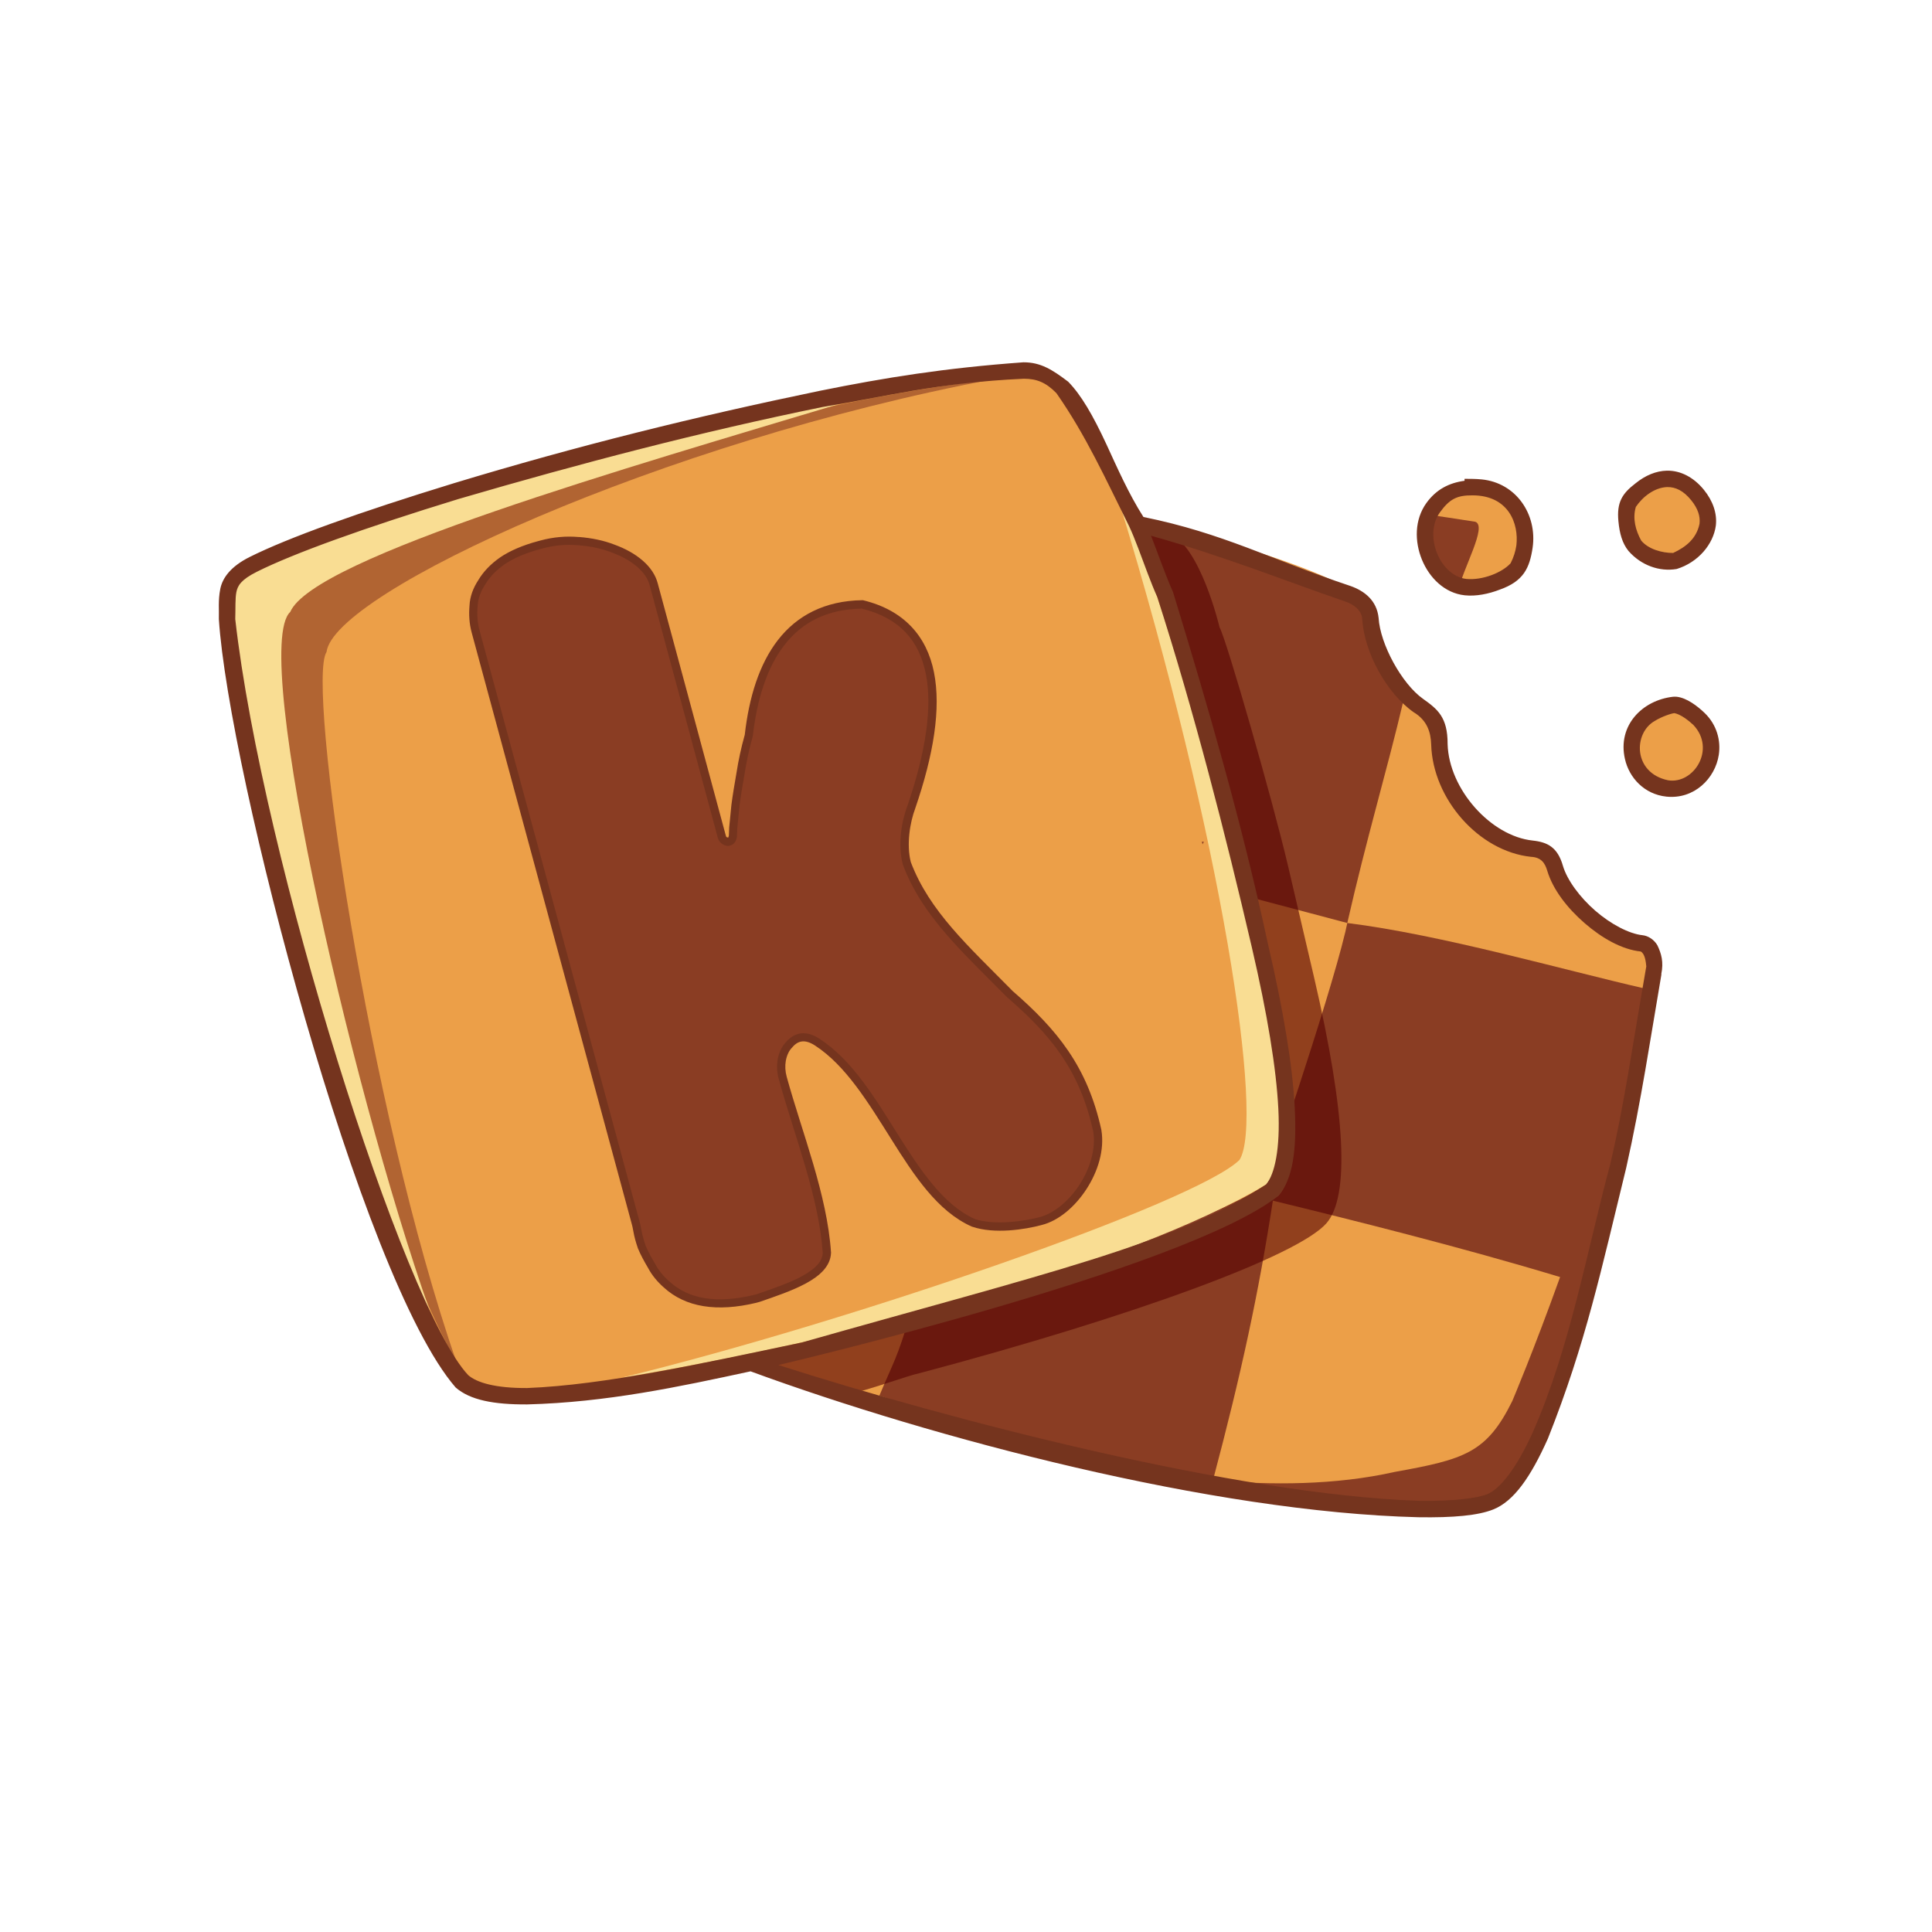 <?xml version="1.0" encoding="UTF-8" standalone="no"?>
<svg
   xmlns:dc="http://purl.org/dc/elements/1.1/"
   xmlns:cc="http://creativecommons.org/ns#"
   xmlns:rdf="http://www.w3.org/1999/02/22-rdf-syntax-ns#"
   xmlns:svg="http://www.w3.org/2000/svg"
   xmlns="http://www.w3.org/2000/svg"
   xmlns:sodipodi="http://sodipodi.sourceforge.net/DTD/sodipodi-0.dtd"
   xmlns:inkscape="http://www.inkscape.org/namespaces/inkscape"
   width="1438.138mm"
   height="1438.138mm"
   viewBox="0 0 1438.138 1438.138"
   version="1.1"
   id="svg8"
   inkscape:version="1.0.1 (3bc2e813f5, 2020-09-07)"
   sodipodi:docname="kruemeleck_cookies.svg">
  <defs
     id="defs2">
    <clipPath
       clipPathUnits="userSpaceOnUse"
       id="clipPath4938">
      <path
         inkscape:connector-curvature="0"
         id="path4940"
         d="m -519.986,-395.496 c 1.163,0.078 2.467,0.153 3.932,0.223 1.913,0.091 3.379,0.174 4.717,0.243 -0.006,-0.026 -0.009,-0.055 -0.015,-0.082 -2.971,-0.107 -5.798,-0.247 -8.634,-0.384 z m -6.111,0.191 a 0.912,0.912 0 0 1 -0.149,0.124 l 4.098,15.534 h -0.003 c 0,0.005 0.441,1.421 0.441,2.51 0,2.667 -2.873,4.829 -6.416,4.829 -2.015,0 -3.81,-0.7 -4.987,-1.793 l -0.133,3.692 0.037,9.481 0.004,0.993 0.953,-0.532 2.581,6.962 c 0.183,-0.336 0.606,-1.066 1.087,-1.87 l 1.106,-1.849 0.249,-1.326 c 0.214,-1.14 0.366,-1.622 1.121,-3.261 l -1.135,-0.442 0.635,-1.574 1.578,-1.197 c 0.05,-0.58 0.242,-1.121 0.667,-1.907 0.465,-0.863 1.083,-1.619 1.714,-2.097 0.59,-0.447 2.012,-1.157 2.618,-1.308 0.33,-0.082 0.469,-0.183 0.794,-0.577 1.379,-1.604 2.015,-2.345 4.495,-2.807 -1.135,0.502 -0.933,0.685 -2.281,1.505 -0.36,0.313 -0.924,0.873 -1.253,1.243 -0.627,0.8 -1.03,1.347 -2.134,1.678 -1.886,0.945 -2.751,1.744 -3.504,3.238 l -0.151,0.301 1.249,-0.948 c 0.751,-1.255 1.357,-1.777 2.671,-2.429 1.927,-1.217 -2.615,2.191 2.705,-1.869 0.441,-0.408 1.306,-1.29 1.596,-1.333 0.019,-0.009 0.042,-0.011 0.058,-0.023 0.022,-0.017 0.032,-0.046 0.053,-0.064 0.007,-0.006 -0.012,0.016 -0.008,0.024 0.004,0.009 0.015,0.003 0.023,0.006 0.013,-0.003 0.023,-0.011 0.035,-0.016 0.899,-0.433 0.388,-0.293 1.163,-0.42 0.492,-0.117 1.266,2.11 3.114,1.781 2.575,-0.458 1.758,-2.121 2.588,-2.652 2.598,-2.012 2.836,-3.702 3.178,-4.638 0.105,-0.287 0.167,-0.386 0.184,-0.294 0.014,0.076 0.057,0.17 0.095,0.208 0.046,0.046 0.061,-0.186 0.042,-0.695 -0.039,-1.084 -0.315,-1.647 -0.974,-1.986 -0.585,-0.301 -1.926,-0.332 -3.98,-0.09 -1.532,0.18 -2.648,0.151 -4.099,-0.109 -1.048,-0.188 -1.38,-0.22 -2.049,-0.198 -0.697,0.022 -0.852,0.05 -1.215,0.219 -0.229,0.106 -0.491,0.262 -0.583,0.346 -0.053,0.049 -0.14,0.158 -0.233,0.283 0.01,0 0.02,1.6e-4 0.029,0 0.034,0 0.06,0.003 0.092,0.003 -0.031,0.018 -0.061,0.04 -0.093,0.057 -0.042,0.023 -0.075,0.038 -0.114,0.059 -0.192,0.268 -0.385,0.57 -0.385,0.628 0,0.031 0.114,-0.02 0.253,-0.115 0.298,-0.202 0.405,-0.218 0.34,-0.05 -0.093,0.241 -0.176,0.809 -0.176,1.205 0,1.009 0.43,2.027 1.195,2.83 0.584,0.613 -0.027,0.154 -0.714,-0.536 -0.542,-0.545 -0.72,-0.779 -0.957,-1.259 -0.591,-1.197 -0.526,-2.259 0.204,-3.339 0.545,-0.807 1.323,-1.253 2.422,-1.389 0.022,-0.003 -0.023,-0.032 -0.1,-0.065 -0.076,-0.033 -0.35,-0.062 -0.608,-0.065 -0.258,-0.003 -0.469,-0.015 -0.469,-0.027 0,-0.012 0.206,-0.364 0.458,-0.782 0.572,-0.947 1.239,-2.304 1.682,-3.42 l 0.34,-0.855 0.476,-0.32 c 0.599,-0.402 1.322,-0.734 1.912,-0.88 0.414,-0.102 0.692,-0.14 0.689,-0.095 0,0.01 -0.058,0.236 -0.127,0.504 -0.107,0.414 -0.12,0.667 -0.087,1.702 0.033,1.031 0.045,1.137 0.083,0.695 0.025,-0.287 0.048,-0.8 0.053,-1.14 0.005,-0.341 0.025,-0.604 0.044,-0.585 0.019,0.019 0.113,0.719 0.209,1.557 0.392,3.417 0.351,3.172 0.549,3.341 0.099,0.085 0.234,0.187 0.301,0.227 0.115,0.069 0.114,0.079 -0.016,0.179 -0.262,0.203 -0.834,0.33 -1.628,0.363 -0.898,0.037 -0.895,0.111 0.008,0.223 0.728,0.09 1.902,0 3.207,-0.245 1.275,-0.24 1.723,-0.268 2.349,-0.145 0.813,0.16 1.46,0.551 1.892,1.105 0.058,-0.344 0.12,-0.66 0.164,-0.99 0.457,-3.78 -2.354,-7.614 -3.292,-11.186 -4.212,-0.091 -8.806,-0.434 -13.898,-1.045 -1.235,-0.245 -2.07,-0.406 -2.61,-0.421 -0.508,-0.055 -0.984,-0.199 -1.322,-0.377 z m 19.314,0.323 c 0.021,0.042 0.041,0.087 0.061,0.128 0.371,0.006 0.787,0.007 1.191,0.01 -0.019,-0.043 -0.035,-0.078 -0.054,-0.12 -0.4,-0.006 -0.806,-0.011 -1.198,-0.018 z m 7.545,0.022 c -1.919,0.024 -3.744,0.026 -5.479,0.008 0.023,0.038 0.044,0.075 0.067,0.114 1.356,0 2.921,-0.021 4.89,-0.067 0.208,-0.022 0.327,-0.034 0.522,-0.055 z m 6.755,0.405 c -0.849,0.101 -2.498,0.395 -3.397,0.517 -2.501,0.319 -5.144,0.51 -7.959,0.576 1.29,2.205 2.62,4.663 3.611,7.773 2.097,6.027 -0.099,14.822 -0.828,21.114 -0.072,0.349 -0.489,1.542 -0.928,2.651 l -0.797,2.016 v 0.923 c 0,0.508 0.097,1.697 0.215,2.641 0.131,1.046 0.204,1.517 0.36,2.071 l 0.55,0.317 11.279,-13.78 2.832,10.318 -6.694,2.029 -3.259,4.731 8.448,4.99 3.598,-1.918 0.051,-13.15 0.037,-9.624 -0.054,-3.234 c -1.17,1.18 -3.033,1.948 -5.14,1.948 -3.544,0 -6.416,-2.162 -6.416,-4.829 0,-1.088 0.44,-2.505 0.441,-2.51 h -0.003 l 4.098,-15.534 c -0.017,-0.011 -0.032,-0.024 -0.048,-0.036 z m -34.741,1.06 -5.491,13.446 c 1.053,-0.319 2.602,-0.65 4.456,-0.595 0.083,0.003 0.163,0.008 0.245,0.011 z m 22.305,0.052 c -0.336,0.004 -0.673,0.007 -1.014,0.007 1.187,1.965 2.678,4.063 4.969,10.813 0.063,0.092 -0.057,7.377 -0.483,11.09 0.042,0.699 -0.683,3.797 -0.697,4.542 -0.032,1.735 -0.158,2.212 -1.442,5.461 -0.073,0.184 -0.116,0.617 -0.115,1.143 l 0.003,0.846 0.16,-0.423 c 0.088,-0.233 0.375,-0.995 0.639,-1.693 0.748,-1.985 0.961,-2.607 1.058,-3.099 0.176,-0.886 0.425,-2.903 0.6,-4.717 0.377,-3.5 1.357,-6.052 0.973,-10.733 -0.032,-4.066 -2.498,-12.363 -1.522,-6.792 0.283,1.615 -1.593,-2.885 -3.128,-6.446 z m -21.545,0.45 -0.44,12.432 c 1.505,0.135 2.78,0.395 3.632,0.603 z m 35.007,0.16 0.789,12.862 c 0.082,-0.003 0.163,-0.008 0.245,-0.011 1.854,-0.055 3.403,0.276 4.456,0.595 z m -0.76,0.502 -3.192,13.035 c 0.852,-0.208 2.127,-0.468 3.632,-0.603 z m -18.404,3.619 c 0.01,0 0.024,0.004 0.04,0.009 0.265,0.082 0.687,0.305 1.154,0.61 0.428,0.28 0.431,0.284 0.757,1.086 0.342,0.841 0.991,2.177 1.524,3.142 0.172,0.312 0.301,0.579 0.286,0.594 -0.015,0.015 -0.137,-0.123 -0.271,-0.306 -0.252,-0.345 -0.697,-1.137 -1.234,-2.195 -0.304,-0.599 -0.688,-1.151 -0.59,-0.848 0.16,0.493 0.097,0.523 -0.151,0.07 -0.357,-0.652 -0.645,-1.059 -1.189,-1.683 -0.314,-0.36 -0.4,-0.482 -0.327,-0.479 z m -17.477,9.037 c -0.304,0 -0.607,0.006 -0.906,0.013 -0.931,0.022 -1.855,0.228 -2.748,0.62 l -1.317,0.579 c 2.947,0.814 6.59,1.377 5.438,4.101 -0.538,1.562 -0.431,1.657 1.131,1.005 1.273,-0.532 2.413,-1.464 3.142,-2.564 0.399,-0.872 0.518,-1.941 0.343,-2.66 -0.443,-0.497 -3.565,-1.082 -5.082,-1.094 z m 19.527,0.35 -0.042,0.556 c -0.085,1.115 -0.549,2.367 -1.108,2.987 l -0.251,0.278 0.212,-0.387 c 0.308,-0.563 0.665,-1.523 0.944,-2.542 z m 18.236,0.272 c -0.313,0 -0.624,0.007 -0.932,0.015 -0.958,0.022 -1.908,0.235 -2.827,0.638 l -1.355,0.595 c 3.032,0.837 6.78,1.417 5.595,4.219 -0.553,1.608 -0.443,1.705 1.164,1.034 1.31,-0.547 2.482,-1.506 3.232,-2.638 0.41,-0.897 0.534,-1.997 0.353,-2.737 -0.456,-0.512 -3.668,-1.113 -5.23,-1.126 z m -24.881,0.835 c 0.022,0.01 0.071,0.121 0.145,0.352 0.179,0.562 0.64,1.568 0.942,2.059 0.247,0.401 0.169,0.444 -0.137,0.077 -0.303,-0.363 -0.66,-1.131 -0.83,-1.784 -0.118,-0.455 -0.156,-0.72 -0.119,-0.704 z m -4.452,19.328 c -0.014,0.016 -0.147,0.31 -0.297,0.653 -0.507,1.163 -1.056,1.988 -1.707,2.565 -0.873,0.773 -1.002,1.086 -1.006,2.442 -0.003,1.098 -0.059,1.525 -0.318,1.931 0.851,0.147 2.103,0.641 4.567,2.112 0.086,-0.192 0.155,-0.359 0.155,-0.393 0,-0.047 0.212,-0.764 0.471,-1.593 0.259,-0.829 0.583,-1.864 0.72,-2.302 0.178,-0.568 0.249,-0.967 0.249,-1.4 v -0.606 l -0.445,-0.518 c -0.244,-0.285 -0.745,-0.855 -1.113,-1.267 -0.368,-0.411 -0.8,-0.951 -0.96,-1.199 -0.16,-0.248 -0.303,-0.439 -0.316,-0.424 z m -7.604,2.878 c -0.072,0.115 -0.132,0.212 -0.23,0.365 -0.92,1.433 -1.529,2.528 -1.614,2.902 -0.039,0.171 -0.074,0.385 -0.108,0.619 l 0.229,0.828 0.913,-1.245 0.074,-0.315 c -0.097,0.128 -0.196,0.258 -0.27,0.371 -0.192,0.292 -0.363,0.517 -0.382,0.498 -0.051,-0.051 0.225,-1.33 0.353,-1.637 0.095,-0.228 0.389,-0.684 0.759,-1.205 z m 2.203,7.954 c -0.02,0.041 -0.042,0.078 -0.062,0.119 -0.318,0.652 -0.627,1.328 -0.688,1.503 -0.109,0.316 -0.108,0.32 0.264,0.699 l 0.374,0.38 h -0.917 l 0.834,1.953 c 1.707,0.921 3.349,1.809 4.906,2.652 l -0.137,-0.198 0.698,-1.653 c -1.44,-2.031 -2.92,-4.64 -5.27,-5.455 z m 25.766,3.172 -2.595,1.414 -2.162,3.349 1.457,0.359 0.536,1.069 c 0.459,-0.247 0.862,-0.459 1.351,-0.725 0.902,-0.487 2.448,-1.312 4.509,-2.416 z m -24.095,3.964 4.863,2.795 -0.214,-0.309 c -1.561,-0.835 -3.07,-1.643 -4.648,-2.487 z m 25.561,1.342 c -1.281,0.682 -2.549,1.357 -3.692,1.962 l 0.088,0.175 z m -13.826,5.403 2.393,1.375 2.169,-1.286 -1.114,-0.022 c -0.703,0.362 -1.135,0.578 -1.164,0.578 -0.042,0 -0.569,-0.262 -1.282,-0.626 z"
         style="opacity:1;fill:#e3dbdb;fill-opacity:1;stroke:none;stroke-width:2;stroke-miterlimit:4;stroke-dasharray:none;stroke-dashoffset:0;stroke-opacity:1" />
    </clipPath>
    <clipPath
       clipPathUnits="userSpaceOnUse"
       id="clipPath8476">
      <path
         sodipodi:nodetypes="ccccccccccccccccccccccccccccccccccccccccccccccccccccccccccccccccccccccccccccccccccccccccccccccccccccccccccccccccccccc"
         inkscape:connector-curvature="0"
         id="path8478"
         d="m -1278.142,518.769 c -544.042,3.786 -798.102,487.338 -789.264,777.97 52.451,-362.434 282.364,-722.641 785.639,-737.008 386.413,-3.014 752.576,348.599 752.58,763.757 -1.294,36.282 0.232,61.985 -10.873,94.771 -6.117,19.357 -15.563,21.38 -20.034,24.601 l -15.334,-22.18 c -15.756,-22.804 -31.217,-36.104 -48.313,-36.979 -8.548,-0.441 -18.291,1.533 -25.849,7.185 -15.686,12.324 -25.379,29.526 -36.165,51.076 l -8.524,-20.384 c -10.059,-24.016 -27.994,-37.584 -47.437,-37.76 -19.443,-0.199 -38.696,12.683 -52.137,36.276 l -14.339,25.186 -14.06,-25.889 c -14.066,-25.913 -33.908,-39.527 -54.288,-37.799 -20.38,1.72 -38.688,18.25 -51.022,46.234 -4.008,9.091 -7.144,15.889 -9.798,20.384 -2.653,4.496 -4.749,6.264 -5.616,6.638 -0.867,0.377 -1.707,0.583 -4.939,-0.976 -3.233,-1.54 -7.989,-4.858 -14.219,-9.489 -11.197,-8.323 -24.659,-13.742 -43.932,-16.947 -19.274,-3.205 -39.709,-4.877 -75.771,-4.887 -9.438,0.42 -9.822,0.341 -18.887,1.121 l 21.969,-66.327 c 12.887,-35.8 59.586,-146.219 116.064,-273.381 49.016,-110.363 80.885,-185.504 98.618,-234.801 8.866,-24.647 14.223,-42.812 16.41,-56.113 4.165,-15.876 3.603,-27.568 -2.111,-30.653 -1.81,-1.417 -4.156,-2.03 -6.771,-2.03 -7.845,-8e-4 -18.109,5.609 -23.579,12.066 v -0.078 c -26.768,33.628 -54.601,72.132 -76.314,101.996 -48.708,67.023 -114.291,159.019 -185.048,259.909 -70.726,100.845 -135.936,192.771 -183.933,259.558 -19.017,26.461 -32.708,45.266 -45.605,62.83 11.803,-24 25.998,-52.301 43.892,-85.986 42.937,-80.83 65.71,-131.363 68.228,-160.179 0.631,-7.205 0.041,-13.338 -3.027,-18.548 -3.066,-5.21 -9.027,-8.393 -15.135,-8.825 -12.216,-0.86 -26.315,5.238 -45.565,16.088 -26.09,14.826 -53.221,31.636 -80.137,37.682 -3.454,-9.541 -1.531,-22.332 -1.235,-30.732 2.574,-38.903 1.443,-46.098 -9.36,-62.322 -5.401,-8.113 -13.542,-13.405 -23.3,-15.776 -18.915,-3.477 -32.137,-4.248 -51.659,2.499 -54.009,24.346 -96.203,43.533 -157.845,75.989 -21.323,11.362 -43.325,23.718 -61.417,35.378 -23.434,13.495 -37.048,29.165 -49.986,50.842 -0.423,1.299 -3.077,5.525 -4.381,2.342 -1.714,-2.939 -4.027,-8.347 -7.09,-15.659 -9.656,-23.054 -27.718,-35.846 -47.118,-35.613 -19.401,0.242 -38.807,12.883 -52.694,35.847 -4.951,8.549 -10.351,16.72 -15.175,24.171 l -10.276,-22.103 c -11.492,-24.899 -40.416,-40.186 -53.929,-40.416 -35.889,0 -51.727,31.253 -57.514,44.555 -20.662,33.279 -18.333,80.282 -18.869,94.537 0,407.473 365.192,737.798 795.506,737.789 305.256,-0.406 557.902,-169.584 708.33,-432.779 -222.491,261.163 -363.843,381.049 -701.28,388.224 -2.401,0.121 -5.002,0.192 -7.05,0.277 -404.483,-0.01 -732.382,-310.497 -732.386,-693.511 -0.747,-18.465 1.916,-31.052 10.595,-46.507 4.489,-5.64 7.473,-4.057 8.962,-1.483 2.586,3.962 5.699,10.913 9.081,20.384 8.261,23.13 26.211,35.723 45.446,35.027 19.235,-0.697 38.526,-13.787 51.579,-37.175 l 14.418,-25.811 15.653,28.506 c 8.823,16.038 15.398,26.093 24.137,31.747 8.739,5.686 18.962,5.012 30.111,1.328 16.576,-5.464 32.871,-20.922 39.272,-37.096 8.803,-22.396 32.587,-51.763 61.696,-80.167 37.879,-36.25 68.435,-54.697 108.137,-81.885 21.017,-14.811 60.578,-26.323 74.999,-8.903 4.486,6.192 6.202,24.495 5.377,59.511 -0.883,37.431 4.092,63.042 18.919,76.457 7.414,6.708 17.479,9.35 28.04,7.849 10.561,-1.5 21.793,-6.613 34.214,-14.956 7.683,-5.16 14.291,-8.655 19.835,-11.324 -11.323,24.995 -24.76,52.449 -35.05,73.412 -25.189,51.28 -60.181,121.067 -98.897,196.963 -52.789,103.482 -87.226,173.527 -107.381,219.455 -14.864,31.837 -24.335,52.267 -20.034,79.855 5.233,20.703 37.413,10.219 55.483,-14.526 13.668,-18.838 27.658,-40.697 54.208,-80.675 22.081,-30.799 41.545,-59.499 60.979,-87.313 h 0.08 c 2.587,-2.057 4.675,-5.328 6.452,-9.255 36.438,-50.794 72.548,-103.58 105.907,-151.51 18.047,-26.289 42.442,-65.056 59.864,-86.337 134.313,-193.641 211.398,-302.735 239.655,-333.79 -18.706,49.565 -39.139,93.515 -56.518,131.555 -38.813,84.886 -63.477,142.309 -74.561,178.844 -1.716,5.332 -2.975,10.379 -4.381,15.307 -5.292,19.843 -3.988,40.208 8.924,50.574 50.85,17.03 108.469,-27.063 157.524,-20.702 24.294,-1.5 40.973,78.185 102.522,64.157 13.991,-4.023 15.922,-18.269 20.353,-28.857 3.364,-9.417 6.564,-16.297 9.28,-20.384 2.717,-4.085 4.222,-4.491 4.222,-4.491 0.189,0 1.475,0.363 4.182,4.412 2.706,4.058 5.888,10.915 9.24,20.305 8.235,23.058 26.346,35.718 45.724,35.222 19.379,-0.498 38.973,-13.288 52.137,-36.394 l 14.379,-25.304 15.295,27.842 c 11.729,28.048 32.246,33.594 53.85,32.332 19.788,-3.365 32.871,-20.959 39.272,-37.136 7.977,-16.714 15.483,-17.614 21.03,-14.565 4.241,4.644 7.401,14.922 13.98,24.445 14.038,20.317 30.968,30.988 48.154,28.896 25.652,-9.269 41.675,-22.767 55.124,-41.861 21.681,-35.686 33.863,-79.182 32.262,-168.964 C -498.867,872.564 -848.307,501.821 -1278.141,518.768 Z"
         style="opacity:1;fill:#1a1a1a;fill-opacity:1;fill-rule:nonzero;stroke:#282828;stroke-width:7.2;stroke-miterlimit:4;stroke-dasharray:none;stroke-opacity:1"
         clip-path="none" />
    </clipPath>
    <clipPath
       clipPathUnits="userSpaceOnUse"
       id="clipPath8428-4">
      <path
         style="opacity:0.315;fill:#000000;fill-opacity:1;fill-rule:nonzero;stroke:none;stroke-width:11.794;stroke-miterlimit:4;stroke-dasharray:none;stroke-opacity:1"
         d="m -469.891,-1879.776 c -0.029,0 -0.053,0.024 -0.053,0.053 V 463.065 c 0,0.029 0.024,0.053 0.053,0.053 H 1949.171 c 0.029,0 0.053,-0.024 0.053,-0.053 v -2342.789 c 0,-0.029 -0.024,-0.053 -0.053,-0.053 z m 1304.615,371.449 c 415.952,1.029 749.917,364.779 780.287,799.223 1.601,89.782 -10.58,133.279 -32.262,168.965 -13.449,19.095 -29.473,32.592 -55.125,41.861 -17.186,2.091 -34.116,-8.58 -48.154,-28.896 -6.58,-9.523 -9.739,-19.799 -13.98,-24.443 -5.547,-3.049 -13.053,-2.15 -21.029,14.564 -6.401,16.176 -19.484,33.77 -39.272,37.135 -21.603,1.262 -42.12,-4.284 -53.85,-32.332 l -15.295,-27.842 -14.379,25.305 c -13.164,23.106 -32.758,35.895 -52.137,36.393 -19.378,0.496 -37.489,-12.165 -45.725,-35.223 -3.353,-9.391 -6.534,-16.246 -9.24,-20.305 -2.707,-4.05 -3.993,-4.412 -4.182,-4.412 0,0 -1.506,0.406 -4.223,4.49 -2.717,4.087 -5.917,10.966 -9.281,20.383 -4.431,10.588 -6.361,24.835 -20.352,28.857 -61.549,14.028 -78.227,-65.657 -102.522,-64.156 -49.054,-6.361 -106.673,37.731 -157.523,20.701 -12.912,-10.366 -14.218,-30.731 -8.926,-50.574 1.407,-4.928 2.665,-9.975 4.381,-15.307 11.084,-36.535 35.75,-93.957 74.562,-178.844 17.379,-38.041 37.811,-81.992 56.518,-131.557 -28.256,31.055 -105.341,140.151 -239.654,333.791 -17.422,21.28 -41.816,60.047 -59.863,86.336 -33.359,47.929 -69.47,100.715 -105.908,151.51 -1.777,3.927 -3.864,7.197 -6.451,9.254 h -0.08 c -19.434,27.814 -38.899,56.515 -60.98,87.314 -26.55,39.978 -40.539,61.836 -54.207,80.674 -18.07,24.745 -50.25,35.23 -55.482,14.527 -4.301,-27.588 5.169,-48.019 20.033,-79.855 20.154,-45.928 54.592,-115.973 107.381,-219.455 38.716,-75.895 73.708,-145.681 98.896,-196.961 10.29,-20.963 23.727,-48.417 35.051,-73.412 -5.544,2.669 -12.152,6.164 -19.836,11.324 -12.421,8.343 -23.652,13.455 -34.213,14.955 -10.561,1.501 -20.627,-1.142 -28.041,-7.85 -14.827,-13.415 -19.801,-39.026 -18.918,-76.457 0.826,-35.016 -0.891,-53.318 -5.377,-59.51 -14.421,-17.42 -53.983,-5.909 -75,8.902 -39.703,27.189 -70.258,45.634 -108.137,81.885 -29.109,28.404 -52.893,57.772 -61.695,80.168 -6.401,16.174 -22.697,31.631 -39.273,37.096 -11.149,3.684 -21.373,4.36 -30.111,-1.326 -8.738,-5.654 -15.313,-15.71 -24.137,-31.748 l -15.652,-28.506 -14.418,25.812 c -13.053,23.388 -32.345,36.477 -51.58,37.174 -19.235,0.696 -37.185,-11.897 -45.445,-35.027 -3.382,-9.471 -6.494,-16.421 -9.08,-20.383 -1.489,-2.574 -4.474,-4.155 -8.963,1.484 -8.678,15.455 -11.34,28.04 -10.594,46.506 0.004,383.014 327.904,693.506 732.387,693.512 2.048,-0.085 4.647,-0.157 7.049,-0.277 C 1198.153,39.941 1339.506,-79.946 1561.998,-341.108 1411.57,-77.914 1158.924,91.265 853.668,91.671 423.354,91.681 58.162,-238.645 58.162,-646.118 c 0.536,-14.255 -1.795,-61.258 18.867,-94.537 5.787,-13.302 21.627,-44.555 57.516,-44.555 13.513,0.23 42.436,15.517 53.928,40.416 l 10.277,22.102 c 4.824,-7.451 10.225,-15.621 15.176,-24.17 13.887,-22.964 33.293,-35.606 52.693,-35.848 19.401,-0.234 37.463,12.559 47.119,35.613 3.062,7.311 5.376,12.719 7.09,15.658 1.304,3.183 3.958,-1.044 4.381,-2.344 12.938,-21.677 26.552,-37.345 49.986,-50.84 18.093,-11.66 40.093,-24.017 61.416,-35.379 61.642,-32.457 103.837,-51.645 157.846,-75.99 19.522,-6.747 32.743,-5.975 51.658,-2.498 9.759,2.371 17.9,7.662 23.301,15.775 10.803,16.224 11.933,23.42 9.359,62.322 -0.296,8.399 -2.218,21.19 1.236,30.73 26.916,-6.046 54.046,-22.856 80.137,-37.682 19.25,-10.85 33.348,-16.948 45.564,-16.088 6.108,0.432 12.069,3.616 15.135,8.826 3.068,5.21 3.658,11.341 3.027,18.547 -2.518,28.816 -25.292,79.35 -68.229,160.18 -17.894,33.684 -32.088,61.985 -43.891,85.984 12.897,-17.564 26.587,-36.367 45.604,-62.828 47.997,-66.787 113.208,-158.714 183.934,-259.559 70.757,-100.891 136.341,-192.887 185.049,-259.91 21.713,-29.863 49.544,-68.366 76.312,-101.994 v 0.078 c 5.47,-6.457 15.735,-12.067 23.58,-12.066 2.615,0 4.96,0.612 6.769,2.029 5.714,3.085 6.276,14.778 2.111,30.654 -2.187,13.302 -7.544,31.466 -16.41,56.113 -17.733,49.297 -49.601,124.437 -98.617,234.801 -56.477,127.162 -103.177,237.581 -116.064,273.381 l -21.969,66.326 c 9.065,-0.779 9.449,-0.702 18.887,-1.121 36.062,0.01 56.498,1.684 75.771,4.889 19.273,3.205 32.734,8.624 43.932,16.947 6.23,4.631 10.988,7.949 14.221,9.488 3.232,1.559 4.071,1.352 4.938,0.975 0.867,-0.374 2.964,-2.14 5.617,-6.637 2.654,-4.495 5.789,-11.294 9.797,-20.385 12.334,-27.984 30.644,-44.513 51.023,-46.232 20.38,-1.727 40.221,11.886 54.287,37.799 l 14.06,25.889 14.338,-25.186 c 13.441,-23.594 32.694,-36.477 52.137,-36.277 19.443,0.176 37.379,13.744 47.438,37.76 l 8.524,20.385 c 10.787,-21.55 20.478,-38.752 36.164,-51.076 7.558,-5.652 17.301,-7.626 25.85,-7.186 17.097,0.876 32.559,14.174 48.315,36.979 l 15.334,22.182 c 4.471,-3.221 13.918,-5.244 20.035,-24.602 11.105,-32.787 9.579,-58.49 10.873,-94.771 0,-415.158 -366.167,-766.772 -752.58,-763.758 -503.275,14.367 -733.188,374.576 -785.639,737.01 C 6.536,-1020.43 260.594,-1503.983 804.636,-1507.769 h 0.002 c 10.074,-0.397 20.103,-0.581 30.086,-0.556 z"
         id="path8430-7"
         inkscape:connector-curvature="0" />
    </clipPath>
  </defs>
  <sodipodi:namedview
     id="base"
     pagecolor="#ffffff"
     bordercolor="#666666"
     borderopacity="1.0"
     inkscape:pageopacity="0.0"
     inkscape:pageshadow="2"
     inkscape:zoom="0.10672698"
     inkscape:cx="3989.0229"
     inkscape:cy="3290.3562"
     inkscape:document-units="mm"
     inkscape:current-layer="layer1"
     inkscape:document-rotation="0"
     showgrid="false"
     inkscape:window-width="1918"
     inkscape:window-height="1094"
     inkscape:window-x="1910"
     inkscape:window-y="0"
     inkscape:window-maximized="0" />
  <g
     inkscape:label="Ebene 1"
     inkscape:groupmode="layer"
     id="layer1"
     transform="translate(627,638.654)">
    <g
       id="g1360"
       transform="matrix(11.107,0,0,11.107,-2943.972,-1766.929)">
      <path
         inkscape:connector-curvature="0"
         id="path1274"
         d="m 277.303,126.192 c -11.845,0.571 -38.894,7.281 -51.622,12.99 -2.317,1.158 -1.609,2.319 -1.657,3.67 0,7.078 6.098,29.725 11.14,42.756 1.429,3.62 2.23,6.323 4.439,8.33 1.553,1.355 5.924,1.328 12.936,-0.067 2.009,-0.278 4.042,-0.633 6.524,-1.179 3.916,1.886 32.515,10.686 49.517,9.32 5.091,-1.9 9.813,-27.532 11.004,-35.926 -0.093,-0.98 -0.37,-1.45 -0.867,-1.502 -2.154,-0.226 -5.14,-2.82 -5.796,-5.034 -0.279,-0.941 -0.599,-1.21 -1.557,-1.311 -3.153,-0.331 -6.1,-3.66 -6.195,-6.996 -0.039,-1.364 -0.271,-1.789 -1.419,-2.602 -1.615,-1.145 -3.087,-3.829 -3.206,-5.842 0.841,-2.297 -13.982,-6.205 -15.571,-6.173 -1.027,-1.674 -1.851,-3.603 -2.616,-5.249 -1.806,-3.885 -3.073,-5.184 -5.053,-5.184 z m 43.119,7.263 c -0.579,0.012 -1.179,0.252 -1.763,0.726 -0.857,0.694 -1.036,1.087 -0.945,2.064 0.141,1.523 0.638,2.136 2.099,2.592 0.938,0.292 1.36,0.198 2.216,-0.496 0.668,-0.541 1.043,-1.165 1.119,-1.817 0.076,-0.652 -0.147,-1.333 -0.677,-1.986 -0.595,-0.735 -1.304,-1.098 -2.048,-1.083 z m -13.02,0.553 c -1.189,-0.012 -1.941,0.392 -2.655,1.381 -1.346,1.865 -0.024,5.09 2.181,5.322 1.242,0.13 3.116,-0.59 3.501,-1.347 0.232,-0.454 0.376,-0.917 0.441,-1.371 0.283,-1.966 -0.916,-3.76 -2.931,-3.954 -0.189,-0.018 -0.368,-0.029 -0.537,-0.03 z m 11.913,15.2 c -2.134,1.344 -1.373,4.732 1.122,4.995 1.559,0.164 2.71,-1.008 2.912,-2.339 0.121,-0.799 -0.098,-1.654 -0.777,-2.313 -0.496,-0.482 -1.192,-0.907 -1.547,-0.945 -0.442,-0.038 -1.256,0.321 -1.71,0.602 z"
         style="opacity:1;fill:#ec9f48;fill-opacity:1;stroke:none;stroke-width:1.101;stroke-miterlimit:4;stroke-dasharray:none;stroke-dashoffset:0;stroke-opacity:1"
         sodipodi:nodetypes="ccccccccccccccccccccccccccccccccccccccccc" />
      <g
         transform="translate(-72.302,-5.798)"
         id="g1320">
        <path
           sodipodi:nodetypes="scccccssccccccccccccccccccccccscscccssccss"
           inkscape:connector-curvature="0"
           id="path921"
           d="m 317.037,143.913 c -0.997,0.269 -1.827,0.624 -2.463,1.056 -0.608,0.425 -1.059,0.9 -1.377,1.433 -0.328,0.498 -0.53,1.037 -0.551,1.602 -0.048,0.572 -0.012,1.139 0.139,1.695 l 10.639,39.314 0.098,0.365 c 0.019,0.069 0.066,0.243 0.114,0.528 0.048,0.285 0.142,0.632 0.281,1.042 0.166,0.402 0.396,0.824 0.662,1.274 0.239,0.457 0.581,0.868 1,1.239 1.383,1.266 3.378,1.584 5.957,0.962 l 0.189,-0.051 c 2.076,-0.718 4.555,-1.527 4.601,-3.036 -0.259,-3.836 -1.918,-7.927 -2.959,-11.711 -0.115,-0.416 -0.135,-0.82 -0.067,-1.211 0.086,-0.433 0.253,-0.776 0.503,-1.03 0.508,-0.584 1.129,-0.64 1.864,-0.168 4.296,2.78 6.088,10.161 10.471,12.118 1.402,0.478 3.447,0.169 4.498,-0.115 2.101,-0.518 4.226,-3.565 3.808,-6.067 -0.921,-4.185 -2.912,-6.594 -5.875,-9.161 -2.945,-2.988 -5.614,-5.363 -6.889,-8.746 -0.333,-1.275 -0.064,-2.809 0.302,-3.776 2.442,-7.112 1.97,-12.301 -3.28,-13.585 -4.927,0.064 -7.052,3.835 -7.612,8.776 -0.252,0.888 -0.428,1.736 -0.555,2.552 -0.136,0.782 -0.259,1.504 -0.343,2.16 l -0.147,1.492 -0.021,0.565 c -0.034,0.195 -0.118,0.311 -0.226,0.34 l -0.108,0.029 c -0.207,-0.018 -0.353,-0.128 -0.409,-0.337 l -1.701,-6.302 -0.028,-0.104 -0.028,-0.104 -2.811,-10.416 c -0.131,-0.486 -0.429,-0.946 -0.92,-1.372 -0.491,-0.426 -1.103,-0.764 -1.808,-1.021 -0.679,-0.264 -1.446,-0.429 -2.303,-0.496 -0.83,-0.074 -1.649,-0.002 -2.485,0.224 z"
           style="opacity:1;fill:#8a3d23;fill-opacity:1;stroke:none;stroke-width:0.555;stroke-miterlimit:4;stroke-dasharray:none;stroke-dashoffset:0;stroke-opacity:1" />
        <path
           style="color:#000000;font-style:normal;font-variant:normal;font-weight:normal;font-stretch:normal;font-size:medium;line-height:normal;font-family:sans-serif;font-variant-ligatures:normal;font-variant-position:normal;font-variant-caps:normal;font-variant-numeric:normal;font-variant-alternates:normal;font-feature-settings:normal;text-indent:0;text-align:start;text-decoration:none;text-decoration-line:none;text-decoration-style:solid;text-decoration-color:#000000;letter-spacing:normal;word-spacing:normal;text-transform:none;writing-mode:lr-tb;direction:ltr;text-orientation:mixed;dominant-baseline:auto;baseline-shift:baseline;text-anchor:start;white-space:normal;shape-padding:0;clip-rule:nonzero;display:inline;overflow:visible;visibility:visible;opacity:1;isolation:auto;mix-blend-mode:normal;color-interpolation:sRGB;color-interpolation-filters:linearRGB;solid-color:#000000;solid-opacity:1;vector-effect:none;fill:#75341e;fill-opacity:1;fill-rule:nonzero;stroke:none;stroke-width:0.55;stroke-linecap:butt;stroke-linejoin:miter;stroke-miterlimit:4;stroke-dasharray:none;stroke-dashoffset:0;stroke-opacity:1;color-rendering:auto;image-rendering:auto;shape-rendering:auto;text-rendering:auto;enable-background:accumulate"
           d="m 319.703,143.372 c -0.86,-0.076 -1.714,-7e-4 -2.578,0.232 l -0.16,0.043 c -1.019,0.275 -1.877,0.638 -2.547,1.094 l -0.002,0.002 c -0.631,0.441 -1.109,0.943 -1.449,1.508 -3.5e-4,5.3e-4 3.5e-4,10e-4 0,0.002 -0.348,0.528 -0.571,1.113 -0.596,1.732 -0.05,0.597 -0.013,1.196 0.146,1.785 l 10.641,39.314 0.098,0.363 c 0.019,0.07 0.061,0.228 0.107,0.502 0.052,0.307 0.15,0.667 0.293,1.086 l 0.002,0.008 0.004,0.008 c 0.174,0.42 0.408,0.85 0.676,1.303 0.001,0.002 0.003,0.004 0.004,0.006 0.257,0.488 0.618,0.919 1.053,1.305 1.463,1.338 3.574,1.659 6.205,1.025 l 0.004,-0.002 0.201,-0.055 0.01,-0.002 c 1.036,-0.358 2.185,-0.742 3.104,-1.24 0.459,-0.249 0.861,-0.528 1.164,-0.861 0.303,-0.334 0.504,-0.734 0.518,-1.186 l 0.002,-0.014 -0.002,-0.014 c -0.263,-3.901 -1.934,-8.005 -2.969,-11.766 -0.104,-0.378 -0.12,-0.737 -0.06,-1.086 0.078,-0.393 0.222,-0.68 0.428,-0.889 l 0.006,-0.006 0.006,-0.008 c 0.22,-0.253 0.432,-0.366 0.664,-0.387 0.232,-0.021 0.51,0.055 0.844,0.27 2.069,1.339 3.584,3.842 5.119,6.283 1.535,2.441 3.092,4.83 5.389,5.855 l 0.012,0.004 0.012,0.004 c 1.511,0.516 3.562,0.186 4.652,-0.107 l 0.006,-0.002 c 1.149,-0.286 2.238,-1.222 3.008,-2.404 0.771,-1.184 1.224,-2.629 1,-3.973 v -0.008 l -0.002,-0.006 c -0.934,-4.245 -2.983,-6.727 -5.965,-9.311 l 0.018,0.014 c -2.948,-2.991 -5.573,-5.339 -6.82,-8.635 -0.305,-1.186 -0.052,-2.681 0.295,-3.596 v -0.004 l 0.002,-0.004 c 1.229,-3.58 1.739,-6.693 1.254,-9.121 -0.485,-2.428 -2.022,-4.158 -4.729,-4.82 l -0.035,-0.008 h -0.033 c -2.533,0.033 -4.395,1.039 -5.658,2.666 -1.263,1.627 -1.941,3.852 -2.225,6.354 -0.248,0.883 -0.427,1.729 -0.553,2.541 -0.136,0.781 -0.259,1.505 -0.344,2.168 v 0.004 l -0.148,1.504 -0.021,0.551 c -0.023,0.094 -0.054,0.116 -0.023,0.107 l -0.029,0.008 c -0.091,-0.01 -0.122,-0.017 -0.15,-0.121 l -1.701,-6.303 -0.027,-0.104 -0.027,-0.104 -2.814,-10.416 c -0.147,-0.545 -0.48,-1.055 -1.004,-1.51 -0.521,-0.452 -1.161,-0.803 -1.889,-1.068 -0.707,-0.275 -1.501,-0.445 -2.379,-0.514 z m -0.045,0.549 h 0.002 c 0.834,0.065 1.575,0.226 2.225,0.479 h 0.004 l 0.002,0.002 c 0.681,0.248 1.263,0.57 1.723,0.969 0.459,0.398 0.719,0.809 0.834,1.236 l 2.812,10.416 0.027,0.104 0.027,0.105 1.701,6.301 c 0.081,0.3 0.358,0.513 0.65,0.539 l 0.049,0.004 0.156,-0.041 c 0.25,-0.068 0.38,-0.305 0.424,-0.559 l 0.004,-0.018 0.021,-0.576 0.146,-1.484 c 0.082,-0.645 0.204,-1.36 0.34,-2.139 v -0.002 -0.004 c 0.125,-0.807 0.3,-1.644 0.549,-2.52 l 0.006,-0.021 0.002,-0.021 c 0.276,-2.439 0.942,-4.57 2.113,-6.08 1.164,-1.5 2.82,-2.402 5.189,-2.443 2.519,0.628 3.841,2.123 4.291,4.377 0.453,2.265 -0.022,5.305 -1.234,8.836 -0.383,1.015 -0.664,2.574 -0.309,3.934 l 0.004,0.014 0.004,0.014 c 1.305,3.462 4.013,5.861 6.951,8.842 l 0.008,0.008 0.008,0.008 c 2.942,2.549 4.874,4.882 5.783,9 0.193,1.158 -0.206,2.487 -0.918,3.58 -0.712,1.094 -1.734,1.938 -2.684,2.172 l -0.004,0.002 h -0.002 c -1.01,0.273 -3.032,0.557 -4.322,0.123 -2.082,-0.934 -3.612,-3.208 -5.141,-5.639 -1.531,-2.434 -3.059,-5.011 -5.285,-6.451 h -0.002 v -0.002 c -0.401,-0.258 -0.8,-0.389 -1.189,-0.354 -0.387,0.035 -0.737,0.241 -1.023,0.568 -0.29,0.298 -0.479,0.693 -0.572,1.162 v 0.002 0.004 c -0.075,0.431 -0.052,0.88 0.072,1.332 1.046,3.801 2.687,7.872 2.945,11.637 -0.011,0.299 -0.133,0.564 -0.371,0.826 -0.24,0.265 -0.596,0.515 -1.021,0.746 -0.852,0.463 -1.98,0.844 -3.02,1.203 l -0.164,0.045 c -2.528,0.609 -4.404,0.294 -5.707,-0.898 l -0.002,-0.002 h -0.002 c -0.399,-0.354 -0.717,-0.741 -0.938,-1.162 l -0.004,-0.006 -0.004,-0.006 c -0.262,-0.443 -0.485,-0.855 -0.643,-1.236 -5e-4,-0.001 -10e-4,-0.003 -0.002,-0.004 -0.132,-0.391 -0.22,-0.724 -0.264,-0.982 -0.05,-0.296 -0.1,-0.483 -0.119,-0.553 l -0.098,-0.365 -10.641,-39.314 c -0.141,-0.521 -0.177,-1.055 -0.131,-1.6 l 0.002,-0.006 v -0.006 c 0.019,-0.506 0.199,-0.995 0.506,-1.461 l 0.004,-0.004 0.002,-0.006 c 0.297,-0.497 0.717,-0.943 1.299,-1.35 0.601,-0.408 1.402,-0.752 2.377,-1.016 l 0.162,-0.043 c 0.806,-0.218 1.591,-0.286 2.389,-0.215 z"
           id="path1008"
           inkscape:connector-curvature="0" />
      </g>
      <path
         id="path1307"
         d="m 304.274,136.066 c -1.114,1.815 0.059,4.708 2.061,5.118 0.301,-1.506 1.977,-4.346 1.14,-4.634 -2.394,-0.368 -1.203,-0.19 -3.201,-0.484 z m -18.721,1.183 6.203,24.299 7.143,1.893 c 1.308,-5.752 2.678,-10.284 3.753,-14.859 -1.319,-1.322 -2.405,-3.523 -2.506,-5.24 -0.12,-1.985 -0.779,-2.159 -1.209,-2.403 -3.327,-0.836 -8.42,-2.528 -13.384,-3.69 z m 13.346,26.192 -0.132,0.599 c -1.189,4.938 -5.304,16.921 -5.304,16.921 -4.901,3.362 -23.84,8.643 -23.84,8.643 -0.898,3.069 -1.134,3.231 -2.084,5.517 0,0 7.78,2.61 15.2,4.687 -0.356,-0.063 -0.733,-0.128 -1.064,-0.19 6.881,2.246 14.355,3.13 21.519,3.246 5.151,0.065 5.968,-0.318 7.575,-3.552 2.639,-5.311 4.269,-10.592 5.658,-17.197 1.148,-5.032 1.767,-9.093 2.558,-14.248 -0.018,-0.004 -0.04,-0.01 -0.059,-0.014 0.099,-0.631 0.193,-1.208 0.294,-1.861 -0.118,0.612 -0.246,1.227 -0.377,1.842 -5.484,-1.257 -13.649,-3.607 -19.942,-4.393 z m 7.437,-22.257 c 0.076,0.015 0.152,0.029 0.23,0.037 -0.078,-0.008 -0.154,-0.021 -0.23,-0.037 z m -17.182,16.803 c 0.016,0.068 0.027,0.114 0.042,0.181 0.028,-0.06 0.061,-0.114 0.092,-0.169 -0.041,-0.004 -0.086,-0.008 -0.135,-0.012 z m 4.758,24.062 c 5.343,1.302 12.606,3.111 19.248,5.12 -1.786,4.973 -3.203,8.308 -3.203,8.308 -1.718,3.484 -3.215,3.912 -7.882,4.752 -3.962,0.894 -8.261,0.896 -12.179,0.558 1.903,-7.159 3.062,-12.538 4.016,-18.738 z"
         style="opacity:1;fill:#8a3d23;fill-opacity:1;stroke-width:0.442"
         inkscape:connector-curvature="0" />
      <g
         transform="translate(406.286,77.25)"
         id="g1068">
        <path
           sodipodi:nodetypes="csccccc"
           inkscape:connector-curvature="0"
           id="path1062"
           d="m -167.068,115.678 c -6.902,-12.411 -12.991,-41.525 -12.991,-48.604 v -2.842 l 1.658,-0.828 c 9.817,-4.676 30.357,-11.658 47.283,-13.654 -22.209,4.188 -44.183,14.274 -44.68,18.28 -1.362,2.052 2.781,30.502 8.73,47.648 z"
           style="opacity:0.6;fill:#8a3d23;fill-opacity:1;stroke-width:0.442" />
        <path
           sodipodi:nodetypes="ccsccccccscsccc"
           inkscape:connector-curvature="0"
           id="path1064"
           d="m -121.072,59.707 c 0.608,1.281 1.303,3.49 1.915,4.812 0,0 3.56,11.603 4.585,15.976 0.37,1.58 1.16,4.962 1.755,7.514 2.115,9.08 2.394,14.648 0.825,16.446 -6.16,4.099 -15.298,6.145 -31.369,10.711 -1.708,0.426 -2.531,0.667 -3.891,0.951 l 6.413,1.678 c 1.848,-0.461 4.126,-1.309 4.72,-1.416 14.412,-3.829 25.423,-7.875 27.337,-10.069 1.569,-1.798 1.29,-7.366 -0.825,-16.446 -0.595,-2.553 -1.384,-5.934 -1.755,-7.514 -1.025,-4.372 -4.12,-15.156 -4.585,-15.976 0,0 -1.289,-5.477 -3.398,-6.303 -0.607,-0.265 -1.007,-0.337 -1.727,-0.364 z"
           style="opacity:0.6;fill:#550000;fill-opacity:1;stroke-width:0.442" />
      </g>
      <g
         style="fill:#f9dd93;fill-opacity:1"
         transform="translate(254.061,15.488)"
         id="g1316">
        <path
           style="fill:#f9dd93;fill-opacity:1;stroke-width:0.442"
           d="m -18.336,170.657 c -5.042,-13.031 -11.579,-35.846 -11.579,-42.924 0.048,-1.351 -0.659,-2.512 1.658,-3.67 2.509,-1.254 7.216,-2.953 13.592,-4.907 6.709,-2.056 25.611,-6.385 25.879,-6.118 -14.685,4.416 -35.652,10.433 -37.218,14.066 -2.748,2.536 4.534,33.895 9.885,48.305 -0.208,0 -1.205,-2.138 -2.216,-4.752 z"
           id="path1310"
           inkscape:connector-curvature="0"
           sodipodi:nodetypes="ccccccccc" />
        <path
           sodipodi:nodetypes="cccccc"
           inkscape:connector-curvature="0"
           id="path1312"
           d="m 37.612,163.831 c -2.881,2.849 -26.064,10.845 -41.405,14.593 14.515,-2.402 33.884,-7.385 43.195,-12.951 1.569,-1.798 1.29,-7.366 -0.825,-16.446 -1.139,-5.076 -6.709,-25.593 -9.032,-29.306 6.963,22.777 9.741,41.492 8.068,44.11 z"
           style="fill:#f9dd93;fill-opacity:1;stroke-width:0.442" />
      </g>
      <path
         style="color:#000000;font-style:normal;font-variant:normal;font-weight:normal;font-stretch:normal;font-size:medium;line-height:normal;font-family:sans-serif;font-variant-ligatures:normal;font-variant-position:normal;font-variant-caps:normal;font-variant-numeric:normal;font-variant-alternates:normal;font-feature-settings:normal;text-indent:0;text-align:start;text-decoration:none;text-decoration-line:none;text-decoration-style:solid;text-decoration-color:#000000;letter-spacing:normal;word-spacing:normal;text-transform:none;writing-mode:lr-tb;direction:ltr;text-orientation:mixed;dominant-baseline:auto;baseline-shift:baseline;text-anchor:start;white-space:normal;shape-padding:0;clip-rule:nonzero;display:inline;overflow:visible;visibility:visible;opacity:1;isolation:auto;mix-blend-mode:normal;color-interpolation:sRGB;color-interpolation-filters:linearRGB;solid-color:#000000;solid-opacity:1;vector-effect:none;fill:#75341e;fill-opacity:1;fill-rule:nonzero;stroke:none;stroke-width:1.101;stroke-linecap:butt;stroke-linejoin:miter;stroke-miterlimit:4;stroke-dasharray:none;stroke-dashoffset:0;stroke-opacity:1;color-rendering:auto;image-rendering:auto;shape-rendering:auto;text-rendering:auto;enable-background:accumulate"
         d="m 277.209,125.862 c -5.284,0.383 -9.264,1.024 -13.68,1.916 -8.367,1.735 -16.201,3.672 -24.512,6.191 -6.389,1.958 -11.1,3.654 -13.678,4.941 -1.244,0.622 -1.822,1.379 -1.973,2.148 -0.151,0.769 -0.074,1.42 -0.094,1.994 v 0.01 0.01 c 0.652,10.163 9.492,44.156 15.871,51.5 0.971,0.847 2.566,1.145 4.787,1.133 5.317,-0.137 10.18,-1.179 14.976,-2.217 12.256,4.493 30.91,9.431 44.748,9.778 2.366,0.038 4.02,-0.117 5.031,-0.523 1.383,-0.556 2.506,-2.175 3.655,-4.74 2.559,-6.435 3.591,-11.397 5.253,-18.16 0.998,-4.435 1.636,-8.755 2.36,-12.969 l -0.013,0.003 c 0.172,-0.826 0.006,-1.386 -0.26,-1.944 -0.209,-0.36 -0.596,-0.633 -1.004,-0.675 -0.886,-0.093 -2.117,-0.737 -3.156,-1.639 -1.039,-0.902 -1.888,-2.058 -2.168,-3.003 -0.358,-1.255 -1.031,-1.592 -2.027,-1.701 -2.807,-0.295 -5.616,-3.442 -5.703,-6.465 0.007,-1.809 -0.678,-2.341 -1.651,-3.035 -1.412,-1.001 -2.87,-3.651 -2.974,-5.426 -0.122,-1.146 -0.918,-1.795 -1.891,-2.136 -5.393,-1.801 -8.494,-3.529 -13.869,-4.623 -0.985,-1.538 -1.782,-3.354 -2.478,-4.864 -0.914,-1.966 -1.694,-3.308 -2.564,-4.201 -1.075,-0.815 -1.845,-1.3 -2.986,-1.301 z m 0,1.102 c 0.87,0 1.487,0.241 2.197,0.969 1.976,2.823 3.317,5.794 4.861,8.894 0.191,0.399 0.402,0.923 0.617,1.487 0.421,1.105 0.859,2.356 1.283,3.285 2.458,7.655 4.579,15.934 6.33,23.453 1.053,4.521 1.646,8.159 1.781,10.856 0.133,2.66 -0.241,4.361 -0.816,5.054 -6.022,3.972 -15.112,6.042 -31.123,10.592 -6.808,1.428 -13.206,2.848 -18.414,3.053 -2.106,0.011 -3.357,-0.355 -3.94,-0.863 -4.334,-4.599 -13.809,-34.661 -15.614,-50.67 0.024,-0.765 -0.011,-1.369 0.074,-1.803 0.086,-0.438 0.312,-0.839 1.385,-1.375 2.441,-1.219 7.144,-2.923 13.508,-4.873 8.227,-2.406 16.208,-4.493 24.406,-6.166 4.095,-0.668 7.657,-1.626 13.463,-1.892 z m 43.107,6.162 c -0.724,0.015 -1.443,0.316 -2.1,0.848 -0.89,0.68 -1.271,1.271 -1.147,2.543 0.076,0.814 0.257,1.474 0.676,1.992 0.844,0.961 2.066,1.402 3.228,1.207 1.455,-0.447 2.459,-1.671 2.625,-2.908 0.095,-0.819 -0.197,-1.655 -0.797,-2.395 -0.674,-0.832 -1.556,-1.306 -2.486,-1.287 z m -13.559,0.547 v 0.131 c -1.028,0.136 -1.896,0.575 -2.553,1.484 -0.811,1.124 -0.8,2.591 -0.303,3.803 0.497,1.212 1.518,2.246 2.873,2.388 0.754,0.079 1.589,-0.09 2.328,-0.375 1.626,-0.57 2.013,-1.468 2.217,-2.813 0.322,-2.23 -1.106,-4.356 -3.422,-4.58 -0.395,-0.039 -0.729,-0.035 -1.141,-0.039 z m 13.58,0.552 c 0.558,-0.011 1.093,0.243 1.609,0.881 0.46,0.567 0.615,1.089 0.559,1.574 v 0.002 c -0.203,0.992 -0.901,1.555 -1.769,1.959 -0.731,0.002 -1.647,-0.241 -2.137,-0.826 -0.384,-0.697 -0.591,-1.484 -0.363,-2.26 0.46,-0.685 1.251,-1.3 2.102,-1.33 z m -13.037,0.555 c 2.413,0.009 3.102,1.897 2.93,3.355 -0.057,0.394 -0.182,0.797 -0.387,1.197 -0.579,0.636 -1.881,1.147 -2.953,1.051 -0.85,-0.089 -1.591,-0.784 -1.97,-1.709 -0.379,-0.925 -0.357,-2.002 0.177,-2.742 0.648,-0.898 1.141,-1.163 2.203,-1.152 z m -21.558,2.706 c 4.907,1.373 9.025,3.04 13.003,4.403 0.609,0.203 1.112,0.606 1.152,1.164 0.133,2.251 1.621,4.968 3.438,6.255 0.916,0.545 1.16,1.347 1.186,2.17 0.105,3.649 3.191,7.16 6.689,7.528 0.695,0.032 0.939,0.433 1.086,0.92 0.376,1.269 1.347,2.517 2.504,3.521 1.157,1.005 2.496,1.771 3.764,1.904 0.292,0.158 0.343,0.705 0.373,0.998 -0.925,5.308 -1.483,9.287 -2.41,13.23 -1.615,6.041 -2.707,12.345 -5.189,17.973 -1.104,2.464 -2.229,3.834 -3.06,4.168 -0.681,0.274 -2.304,0.483 -4.604,0.445 -12.211,-0.428 -31.251,-5.373 -42.904,-9.1 0,0 27.131,-6.338 33.504,-11.335 0.98,-1.123 1.245,-3.074 1.104,-5.881 -0.141,-2.807 -0.745,-6.492 -1.807,-11.051 -1.708,-7.949 -3.971,-15.756 -6.349,-23.527 -0.562,-1.27 -1.022,-2.625 -1.478,-3.788 z m 34.997,10.792 h -0.002 -0.004 c -2.063,0.231 -3.74,1.926 -3.226,4.174 0.28,1.246 1.29,2.363 2.777,2.519 1.859,0.195 3.272,-1.215 3.513,-2.804 0.144,-0.953 -0.131,-2.005 -0.937,-2.789 -0.499,-0.482 -1.207,-1.019 -1.873,-1.098 -0.084,-0.012 -0.169,-0.003 -0.248,-0.002 z m 1.353,1.889 c 1.536,1.628 0.018,3.989 -1.693,3.709 -2.36,-0.489 -2.343,-3.171 -0.887,-3.981 0.441,-0.278 1.098,-0.502 1.311,-0.519 0.427,0.082 0.951,0.494 1.27,0.791 z"
         id="path1250"
         inkscape:connector-curvature="0"
         sodipodi:nodetypes="cccccccccccccccccccccccccccccccccccccccccccccccccccccccccccsccccccccccccccccccccccccccccccccccccccccccccccccccccccccccc" />
    </g>
  </g>
</svg>
